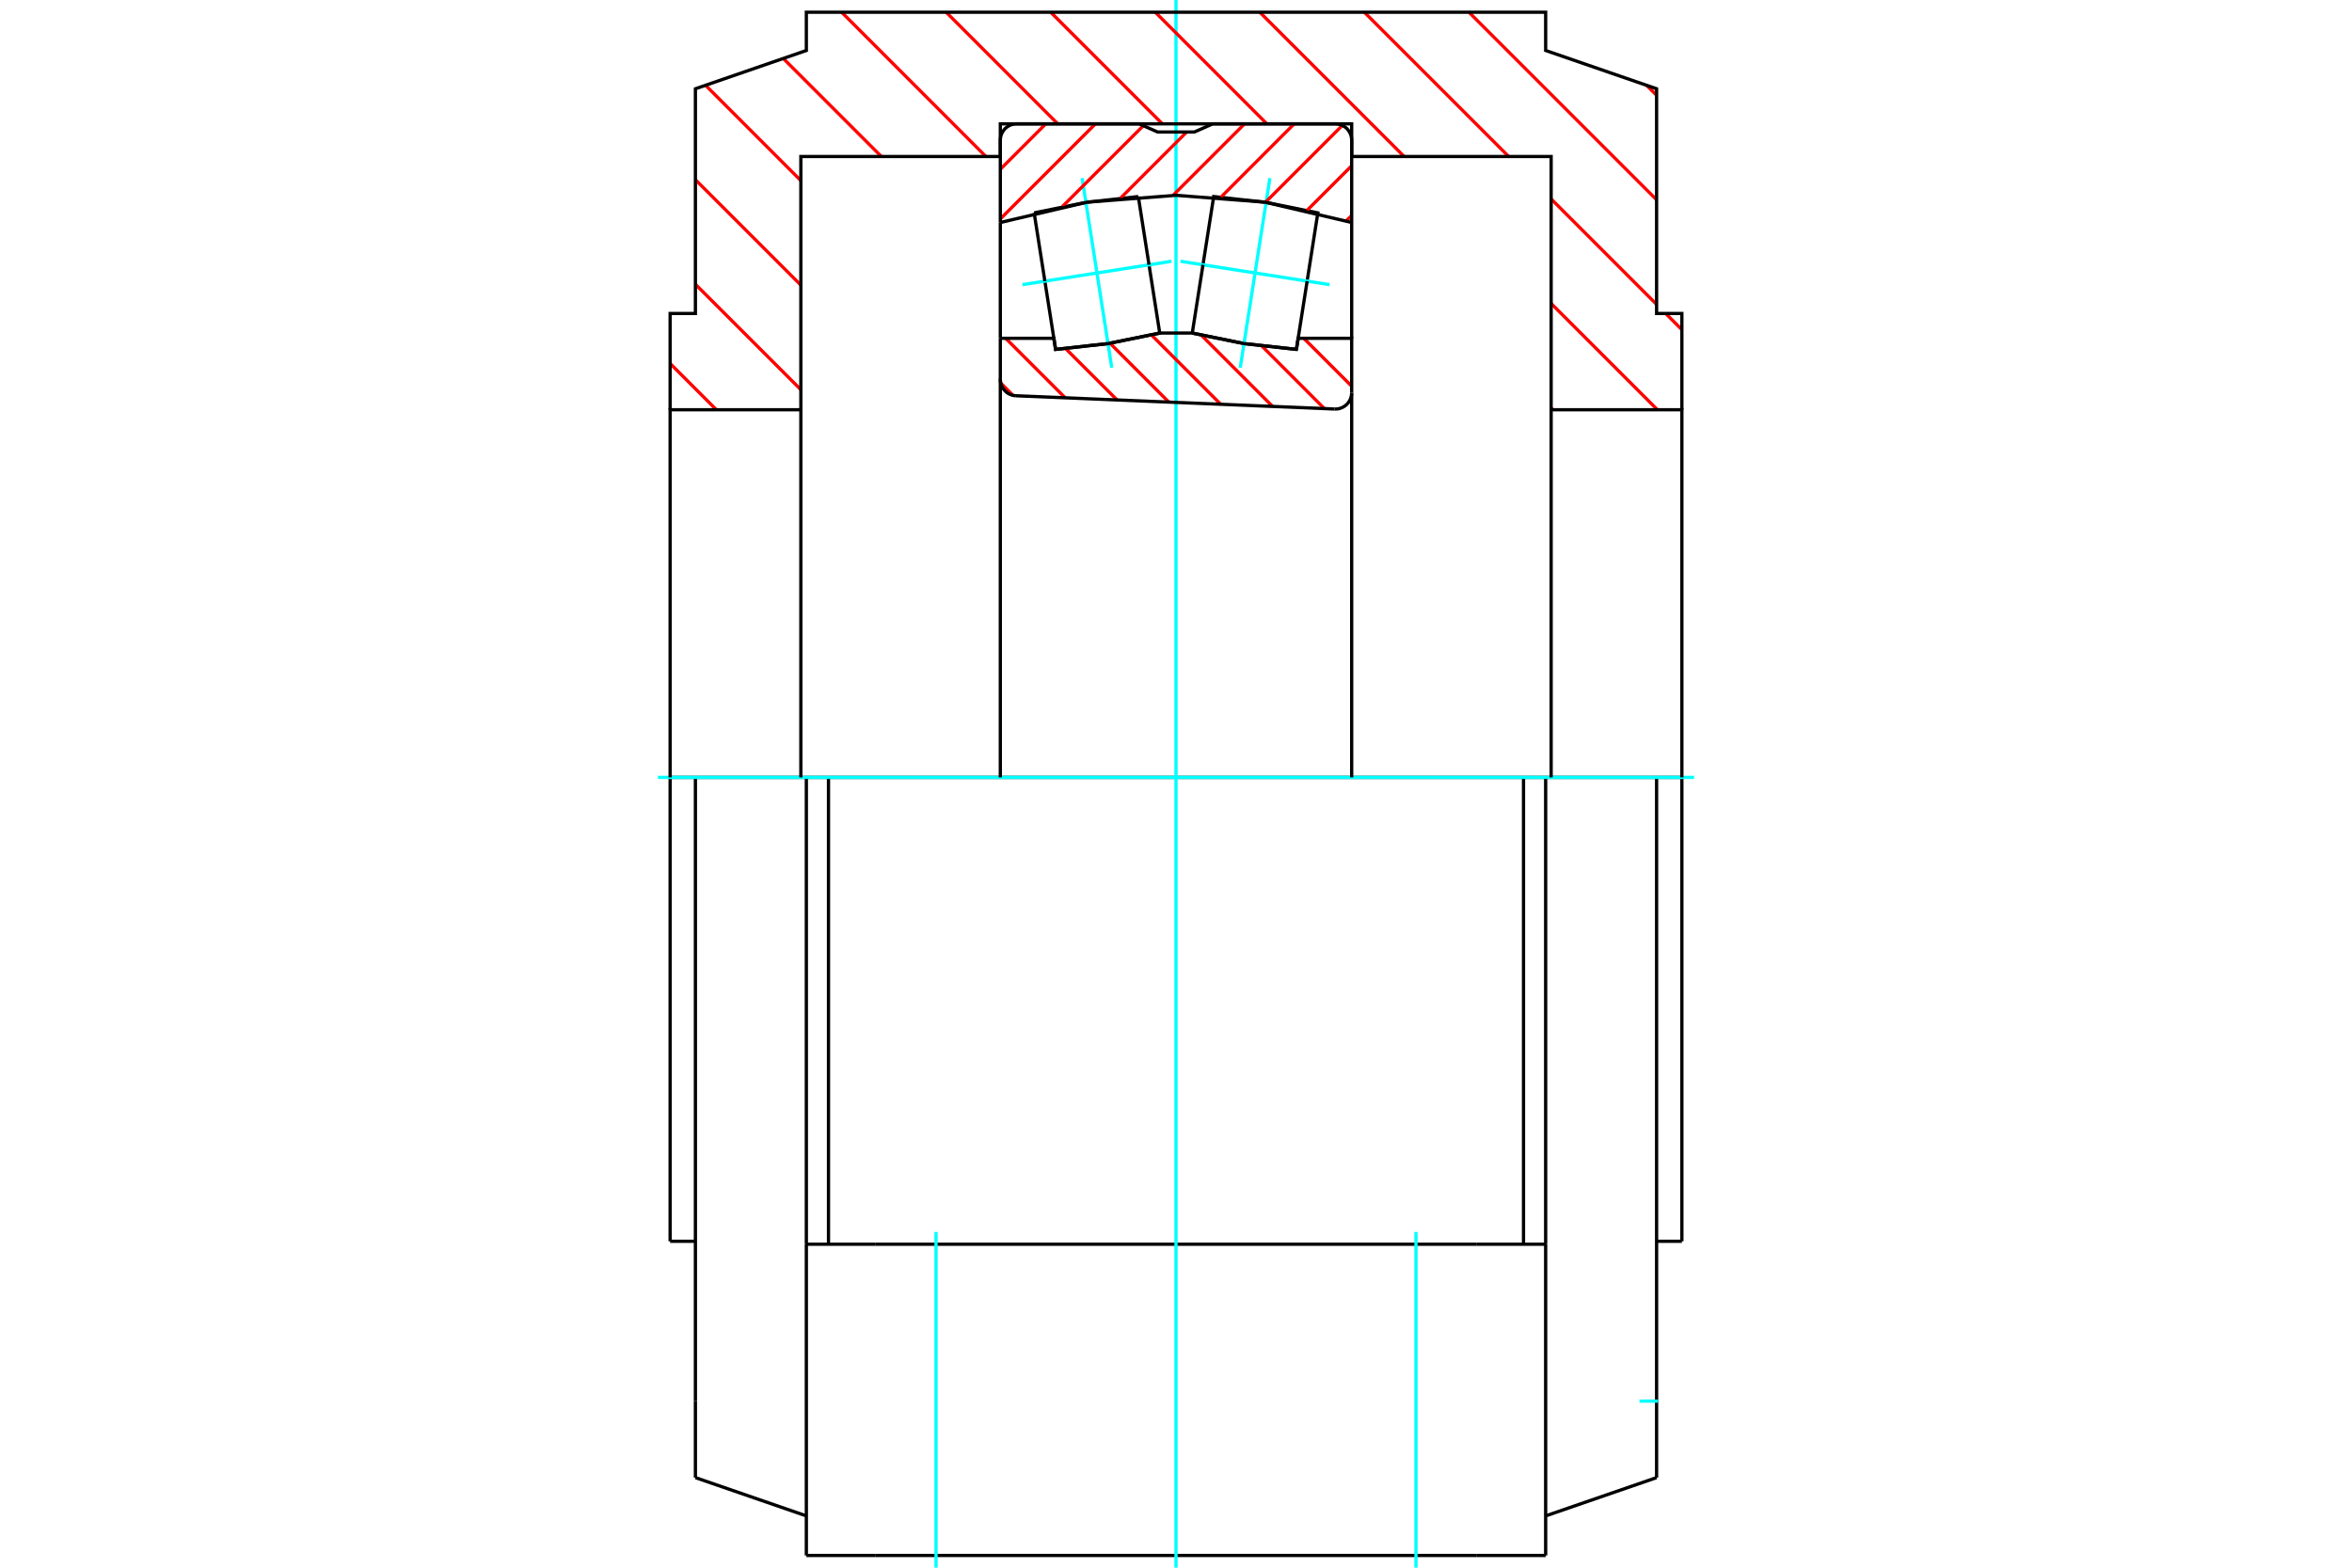 <?xml version="1.0" standalone="no"?>
<!DOCTYPE svg PUBLIC "-//W3C//DTD SVG 1.1//EN"
	"http://www.w3.org/Graphics/SVG/1.1/DTD/svg11.dtd">
<svg xmlns="http://www.w3.org/2000/svg" height="100%" width="100%" viewBox="0 0 36000 24000">
	<rect x="-1800" y="-1200" width="39600" height="26400" style="fill:#FFF"/>
	<g style="fill:none; fill-rule:evenodd" transform="matrix(1 0 0 1 0 0)">
		<g style="fill:none; stroke:#000; stroke-width:50; shape-rendering:geometricPrecision">
			<line x1="25743" y1="11901" x2="25743" y2="19003"/>
			<line x1="25743" y1="11901" x2="25356" y2="11901"/>
			<line x1="10257" y1="11901" x2="10257" y2="19003"/>
			<line x1="10644" y1="11901" x2="10257" y2="11901"/>
			<line x1="12342" y1="11901" x2="10644" y2="11901"/>
			<line x1="12342" y1="11901" x2="12681" y2="11901"/>
			<line x1="14039" y1="11901" x2="12681" y2="11901"/>
			<line x1="14039" y1="11901" x2="21961" y2="11901"/>
			<line x1="23319" y1="11901" x2="21961" y2="11901"/>
			<line x1="23319" y1="11901" x2="23658" y2="11901"/>
			<line x1="25356" y1="11901" x2="23658" y2="11901"/>
			<polyline points="25356,11901 25356,21450 25356,22621"/>
			<line x1="23658" y1="11901" x2="23658" y2="19048"/>
			<line x1="23658" y1="23813" x2="23658" y2="19048"/>
			<line x1="10644" y1="21450" x2="10644" y2="22621"/>
			<line x1="10644" y1="11901" x2="10644" y2="21450"/>
			<line x1="12342" y1="23813" x2="12342" y2="19048"/>
			<line x1="12342" y1="11901" x2="12342" y2="19048"/>
			<line x1="25356" y1="22621" x2="23658" y2="23207"/>
			<line x1="10644" y1="22621" x2="12342" y2="23207"/>
			<line x1="23319" y1="19048" x2="23319" y2="11901"/>
			<line x1="13404" y1="19048" x2="12342" y2="19048"/>
			<line x1="22596" y1="19048" x2="13404" y2="19048"/>
			<line x1="23658" y1="19048" x2="22596" y2="19048"/>
			<line x1="12681" y1="19048" x2="12681" y2="11901"/>
			<line x1="22596" y1="23813" x2="23658" y2="23813"/>
			<line x1="13404" y1="23813" x2="22596" y2="23813"/>
			<line x1="12342" y1="23813" x2="13404" y2="23813"/>
			<line x1="25356" y1="19003" x2="25743" y2="19003"/>
			<line x1="10257" y1="19003" x2="10644" y2="19003"/>
		</g>
		<g style="fill:none; stroke:#0FF; stroke-width:50; shape-rendering:geometricPrecision">
			<line x1="18000" y1="24000" x2="18000" y2="0"/>
			<line x1="10070" y1="11901" x2="25930" y2="11901"/>
			<line x1="25094" y1="21450" x2="25379" y2="21450"/>
			<line x1="14327" y1="24000" x2="14327" y2="18860"/>
			<line x1="21673" y1="24000" x2="21673" y2="18860"/>
		</g>
		<g style="fill:none; stroke:#F00; stroke-width:50; shape-rendering:geometricPrecision">
			<line x1="25203" y1="1306" x2="25356" y2="1459"/>
			<line x1="22484" y1="187" x2="25356" y2="3059"/>
			<line x1="20883" y1="187" x2="23092" y2="2396"/>
			<line x1="23742" y1="3046" x2="25356" y2="4660"/>
			<line x1="25495" y1="4799" x2="25743" y2="5047"/>
			<line x1="19283" y1="187" x2="21492" y2="2396"/>
			<line x1="23742" y1="4646" x2="25369" y2="6273"/>
			<line x1="17683" y1="187" x2="19391" y2="1896"/>
			<line x1="23742" y1="6246" x2="23768" y2="6273"/>
			<line x1="16082" y1="187" x2="17791" y2="1896"/>
			<line x1="14482" y1="187" x2="16190" y2="1896"/>
			<line x1="12882" y1="187" x2="15090" y2="2396"/>
			<line x1="11989" y1="895" x2="13490" y2="2396"/>
			<line x1="10799" y1="1305" x2="12258" y2="2765"/>
			<line x1="10644" y1="2751" x2="12258" y2="4365"/>
			<line x1="10644" y1="4352" x2="12258" y2="5966"/>
			<line x1="10257" y1="5565" x2="10965" y2="6273"/>
		</g>
		<g style="fill:none; stroke:#000; stroke-width:50; shape-rendering:geometricPrecision">
			<polyline points="10257,11901 10257,6273 12258,6273 12258,11901"/>
			<polyline points="12258,6273 12258,2396 15311,2396 15311,1896 20689,1896 20689,2396 23742,2396 23742,6273 23742,11901"/>
			<polyline points="23742,6273 25743,6273 25743,11901"/>
			<polyline points="25743,6273 25743,4799 25356,4799 25356,1359 23658,773 23658,187 12342,187 12342,773 10644,1359 10644,4799 10257,4799 10257,6273"/>
			<polyline points="20007,4304 20171,3259 19379,3098 18577,3009 18413,4054"/>
		</g>
		<g style="fill:none; stroke:#0FF; stroke-width:50; shape-rendering:geometricPrecision">
			<line x1="18069" y1="4000" x2="20351" y2="4358"/>
		</g>
		<g style="fill:none; stroke:#000; stroke-width:50; shape-rendering:geometricPrecision">
			<line x1="20007" y1="4304" x2="19843" y2="5349"/>
			<polyline points="18249,5099 19041,5260 19843,5349"/>
			<line x1="18249" y1="5099" x2="18413" y2="4054"/>
		</g>
		<g style="fill:none; stroke:#0FF; stroke-width:50; shape-rendering:geometricPrecision">
			<line x1="18983" y1="5630" x2="19437" y2="2727"/>
		</g>
		<g style="fill:none; stroke:#000; stroke-width:50; shape-rendering:geometricPrecision">
			<polyline points="15993,4304 16157,5349 16959,5260 17751,5099 17587,4054"/>
		</g>
		<g style="fill:none; stroke:#0FF; stroke-width:50; shape-rendering:geometricPrecision">
			<line x1="17931" y1="4000" x2="15649" y2="4358"/>
		</g>
		<g style="fill:none; stroke:#000; stroke-width:50; shape-rendering:geometricPrecision">
			<line x1="15993" y1="4304" x2="15829" y2="3259"/>
			<polyline points="17423,3009 16621,3098 15829,3259"/>
			<line x1="17423" y1="3009" x2="17587" y2="4054"/>
		</g>
		<g style="fill:none; stroke:#0FF; stroke-width:50; shape-rendering:geometricPrecision">
			<line x1="16563" y1="2727" x2="17017" y2="5630"/>
		</g>
		<g style="fill:none; stroke:#F00; stroke-width:50; shape-rendering:geometricPrecision">
			<line x1="20689" y1="3298" x2="20605" y2="3382"/>
			<line x1="20689" y1="2538" x2="20004" y2="3222"/>
			<line x1="20546" y1="1920" x2="19366" y2="3100"/>
			<line x1="19809" y1="1896" x2="18685" y2="3021"/>
			<line x1="19049" y1="1896" x2="17954" y2="2991"/>
			<line x1="18163" y1="2021" x2="17149" y2="3035"/>
			<line x1="17500" y1="1924" x2="16262" y2="3161"/>
			<line x1="16767" y1="1896" x2="15311" y2="3352"/>
			<line x1="16007" y1="1896" x2="15311" y2="2592"/>
		</g>
		<g style="fill:none; stroke:#000; stroke-width:50; shape-rendering:geometricPrecision">
			<line x1="15311" y1="5179" x2="15311" y2="3406"/>
			<polyline points="20689,3406 19360,3095 18000,2990 16640,3095 15311,3406"/>
			<polyline points="20689,5179 20689,3406 20689,2146 20686,2107 20677,2069 20662,2033 20641,1999 20616,1969 20586,1944 20552,1923 20516,1908 20478,1899 20439,1896 18563,1896 18281,2021 17719,2021 17437,1896 15561,1896 15522,1899 15484,1908 15448,1923 15414,1944 15384,1969 15359,1999 15338,2033 15323,2069 15314,2107 15311,2146 15311,3406"/>
		</g>
		<g style="fill:none; stroke:#F00; stroke-width:50; shape-rendering:geometricPrecision">
			<line x1="19956" y1="5179" x2="20689" y2="5912"/>
			<line x1="19314" y1="5297" x2="20272" y2="6256"/>
			<line x1="18384" y1="5128" x2="19479" y2="6223"/>
			<line x1="17623" y1="5127" x2="18685" y2="6190"/>
			<line x1="16986" y1="5251" x2="17891" y2="6157"/>
			<line x1="16308" y1="5334" x2="17098" y2="6123"/>
			<line x1="15393" y1="5179" x2="16304" y2="6090"/>
			<line x1="15317" y1="5864" x2="15506" y2="6053"/>
		</g>
		<g style="fill:none; stroke:#000; stroke-width:50; shape-rendering:geometricPrecision">
			<polyline points="15311,5179 16130,5179 16157,5349 16959,5260 17751,5099 18249,5099 19041,5260 19843,5349 19870,5179 20689,5179 20689,6012"/>
			<polyline points="20428,6262 20468,6261 20508,6253 20546,6238 20581,6218 20612,6193 20639,6163 20660,6129 20676,6092 20686,6052 20689,6012"/>
			<line x1="20428" y1="6262" x2="15551" y2="6059"/>
			<polyline points="15311,5809 15314,5847 15323,5884 15337,5920 15357,5953 15381,5982 15409,6008 15441,6029 15476,6044 15513,6055 15551,6059"/>
			<line x1="15311" y1="5809" x2="15311" y2="5179"/>
			<line x1="15311" y1="5799" x2="15311" y2="11901"/>
			<line x1="20689" y1="11901" x2="20689" y2="6023"/>
		</g>
	</g>
</svg>
